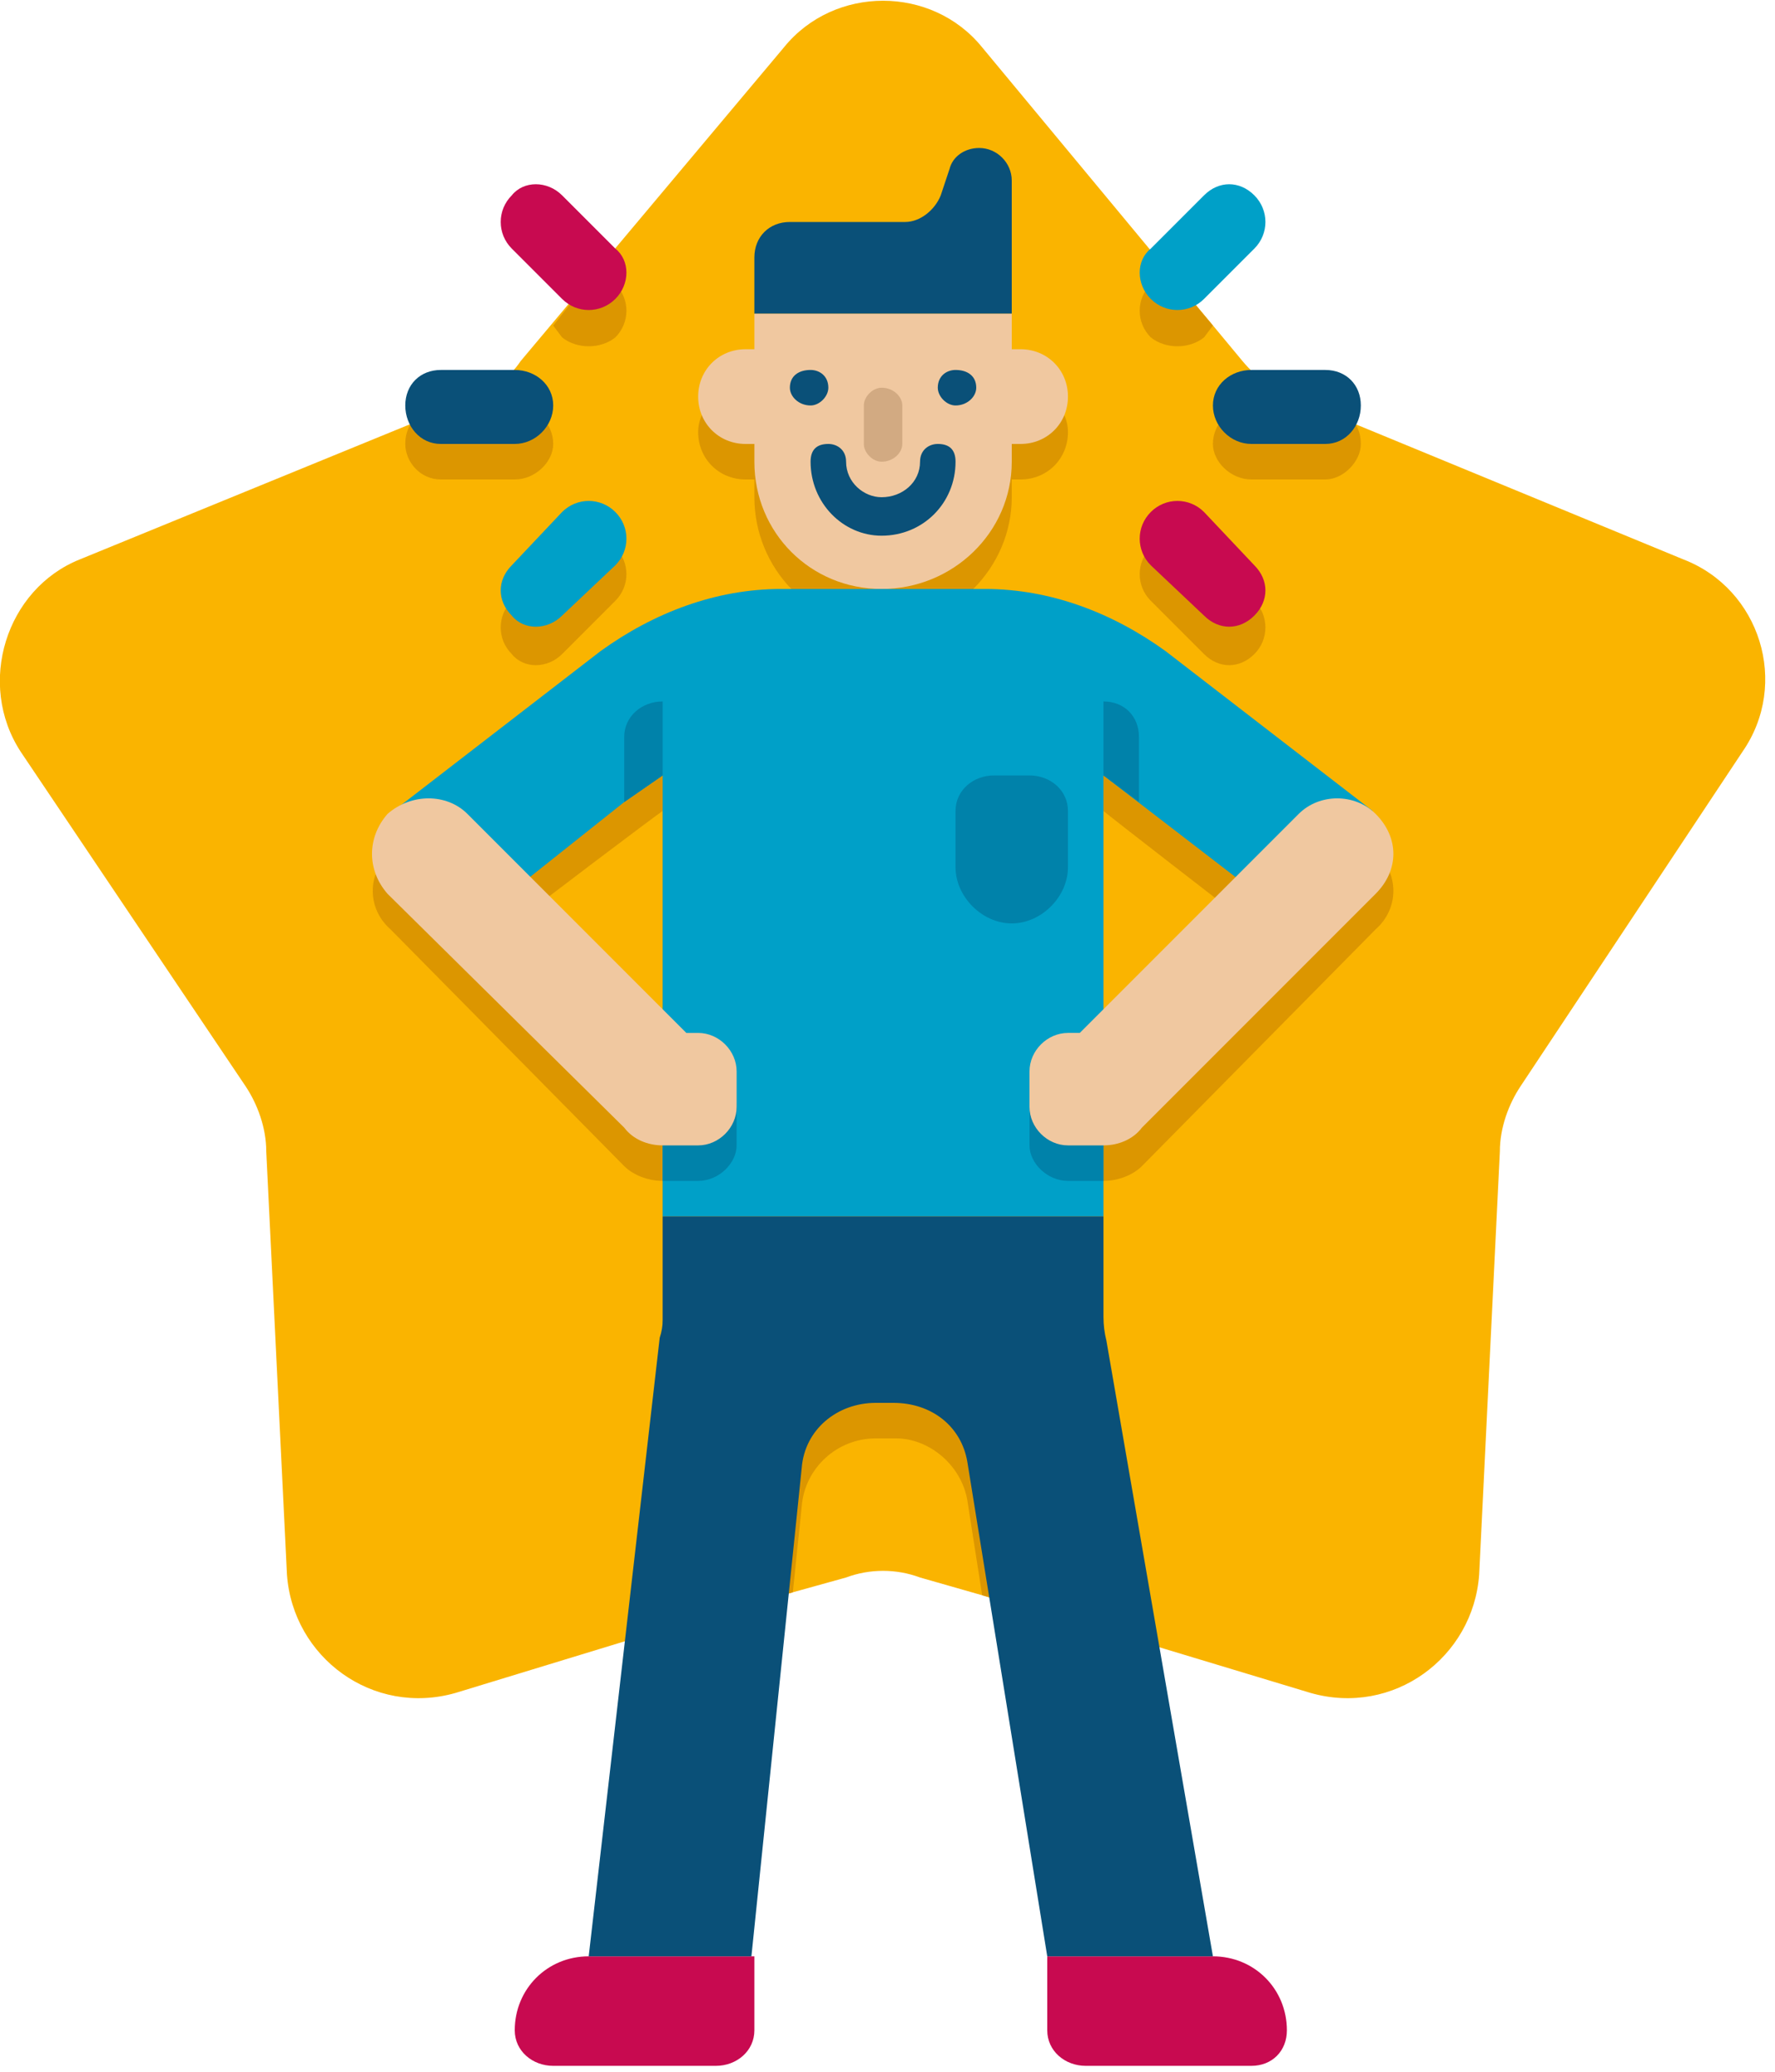 <svg version="1.2" xmlns="http://www.w3.org/2000/svg" viewBox="0 0 60 70" width="60" height="70"><style>.a{fill:#fab400}.b{fill:#dc9600}.c{fill:#0a5078}.d{fill:#f0c8a0}.e{fill:#00a0c8}.f{fill:#0082aa}.g{fill:#c80a50}.h{fill:#d2aa82}</style><path class="a" d="m58.9 25.4l-7.5 11.3c-0.4 0.6-0.7 1.4-0.7 2.2l-0.7 14.3c-0.2 2.8-2.9 4.8-5.7 4l-5.3-1.6-5.8-1.7-2.1-0.6c-0.8-0.3-1.7-0.3-2.5 0l-1.8 0.5-5.5 1.6-5.9 1.8c-2.8 0.8-5.5-1.2-5.7-4l-0.7-14.3c0-0.8-0.3-1.6-0.7-2.2l-7.6-11.3c-1.5-2.3-0.5-5.5 2-6.5l13.2-5.4c0.7-0.3 1.3-0.7 1.7-1.3l8.9-10.6c1.7-2.1 5-2.1 6.7 0l8.8 10.6c0.5 0.6 1.1 1 1.8 1.3l13.1 5.4c2.6 1 3.6 4.2 2 6.5z"/><path class="b" d="m34.5 13.1h-0.3v-1.3h-8.7v1.3h-0.3c-0.9 0-1.6 0.7-1.6 1.5 0 0.9 0.7 1.6 1.6 1.6h0.3v0.6c0 2.4 1.9 4.4 4.3 4.4 2.4 0 4.4-2 4.4-4.4v-0.6h0.3c0.9 0 1.6-0.7 1.6-1.6 0-0.8-0.7-1.5-1.6-1.5z"/><path class="c" d="m32.1 5.7l-0.3 0.9c-0.2 0.5-0.7 0.9-1.2 0.9h-3.9c-0.7 0-1.2 0.5-1.2 1.2v1.9h8.7v-4.5c0-0.6-0.5-1.1-1.1-1.1-0.5 0-0.9 0.3-1 0.7z"/><path class="b" d="m46 15c0 0.6-0.6 1.2-1.2 1.2h-2.5c-0.7 0-1.3-0.6-1.3-1.2 0-0.7 0.6-1.3 1.3-1.3h2l1.5 0.6q0.2 0.3 0.2 0.7z"/><path class="b" d="m41 11l-0.3 0.4c-0.5 0.4-1.3 0.4-1.8 0-0.5-0.5-0.5-1.3 0-1.8l0.5-0.5z"/><path class="b" d="m38.9 18.5c-0.5 0.5-0.5 1.3 0 1.8l1.8 1.8c0.5 0.5 1.2 0.5 1.7 0 0.5-0.5 0.5-1.3 0-1.8l-1.7-1.8c-0.5-0.4-1.3-0.4-1.8 0z"/><path class="b" d="m18.7 15c0 0.6-0.6 1.2-1.3 1.2h-2.5c-0.7 0-1.2-0.6-1.2-1.2q0-0.4 0.2-0.7l1.5-0.6h2c0.7 0 1.3 0.6 1.3 1.3z"/><path class="b" d="m19 22.1l1.8-1.8c0.5-0.5 0.5-1.3 0-1.8-0.5-0.4-1.3-0.4-1.8 0l-1.7 1.8c-0.5 0.5-0.5 1.3 0 1.8 0.4 0.5 1.2 0.5 1.7 0z"/><path class="b" d="m20.8 11.4c-0.5 0.4-1.3 0.4-1.8 0l-0.3-0.4 1.5-1.9 0.6 0.5c0.5 0.5 0.5 1.3 0 1.8z"/><path class="d" d="m29.8 19.9c-2.4 0-4.3-1.9-4.3-4.3v-5h8.7v5c0 2.4-2 4.3-4.4 4.3z"/><path class="b" d="m38.6 39.4l7.9-8c0.8-0.7 0.8-1.9 0-2.6-0.2-0.2-5-3.9-7.1-5.6-1.8-1.3-3.9-2-6.1-2h-6.9c-2.2 0-4.3 0.7-6.1 2-1.4 1.1-6.9 5.4-7.1 5.6-0.8 0.7-0.8 1.9 0 2.6l7.9 8c0.3 0.3 0.8 0.5 1.3 0.5v5.9q0 0.3-0.1 0.6l-1 9 5.5-1.6 0.3-2.9c0.1-1.3 1.2-2.3 2.5-2.3h0.7c1.1 0 2.2 0.9 2.4 2.1l0.5 3.2 5.8 1.7-1.6-9q-0.1-0.5-0.1-0.9v-5.8c0.5 0 1-0.2 1.3-0.5zm-1.3-12c0.1 0.1 4.5 3.5 4.5 3.5l-4.5 4.5zm-14.9 7.9l-4.5-4.5c0.1-0.1 4.2-3.2 4.5-3.4z"/><path class="e" d="m46.4 27.4l-0.6 0.9-1.7 3.1-1.6-1.2-5.2-4v14.9h-14.9v-14.9l-1.3 0.9-3.9 3.1-1.6 1.2-1.7-3.1-0.6-0.9 7-5.4c1.8-1.3 3.9-2.1 6.1-2.1h6.9c2.2 0 4.3 0.8 6.1 2.1z"/><path class="f" d="m24.9 37.4v1.3c0 0.6-0.6 1.2-1.3 1.2h-1.2v-4.5l0.8 0.8h0.4c0.7 0 1.3 0.5 1.3 1.2z"/><path class="f" d="m36.5 36.2l0.8-0.8v4.5h-1.2c-0.7 0-1.3-0.6-1.3-1.2v-1.3c0-0.7 0.6-1.2 1.3-1.2z"/><path class="f" d="m34.2 31.2c-1 0-1.9-0.9-1.9-1.9v-1.9c0-0.7 0.6-1.2 1.3-1.2h1.2c0.7 0 1.3 0.5 1.3 1.2v1.9c0 1-0.9 1.9-1.9 1.9z"/><path class="g" d="m25.5 66.1v2.5c0 0.7-0.6 1.2-1.3 1.2h-5.5c-0.7 0-1.3-0.5-1.3-1.2 0-1.4 1.1-2.5 2.5-2.5z"/><path class="g" d="m35.4 66.1v2.5c0 0.7 0.6 1.2 1.3 1.2h5.6c0.7 0 1.2-0.5 1.2-1.2 0-1.4-1.1-2.5-2.5-2.5z"/><path class="c" d="m29.8 18.1c-1.3 0-2.4-1.1-2.4-2.5 0-0.4 0.2-0.6 0.6-0.6 0.3 0 0.6 0.2 0.6 0.6 0 0.7 0.6 1.2 1.2 1.2 0.7 0 1.3-0.5 1.3-1.2 0-0.4 0.3-0.6 0.6-0.6 0.4 0 0.6 0.2 0.6 0.6 0 1.4-1.1 2.5-2.5 2.5z"/><path class="d" d="m23.6 34.9h-0.4l-7.4-7.4c-0.7-0.7-1.9-0.7-2.7 0-0.7 0.8-0.7 1.9 0 2.7l8 7.9c0.3 0.4 0.8 0.6 1.3 0.6h1.2c0.7 0 1.3-0.6 1.3-1.3v-1.2c0-0.7-0.6-1.3-1.3-1.3z"/><path class="d" d="m46.5 27.5c-0.7-0.7-1.9-0.7-2.6 0l-7.4 7.4h-0.4c-0.7 0-1.3 0.6-1.3 1.3v1.2c0 0.7 0.6 1.3 1.3 1.3h1.2c0.5 0 1-0.2 1.3-0.6l7.9-7.9c0.8-0.8 0.8-1.9 0-2.7z"/><path class="f" d="m22.4 23.7v2.5l-1.3 0.9v-2.2c0-0.7 0.6-1.2 1.3-1.2z"/><path class="f" d="m37.3 23.7v2.5l1.2 0.9v-2.2c0-0.7-0.5-1.2-1.2-1.2z"/><path class="c" d="m37.3 44.5v-3.4h-14.9v3.5q0 0.3-0.1 0.6l-2.4 20.9h5.5l1.7-16.5c0.1-1.3 1.2-2.2 2.5-2.2h0.6c1.3 0 2.3 0.8 2.5 2l2.7 16.7h5.6l-3.6-20.8q-0.1-0.4-0.1-0.8z"/><path fill-rule="evenodd" class="c" d="m27.4 13.7c-0.4 0-0.7-0.3-0.7-0.6 0-0.4 0.3-0.6 0.7-0.6 0.3 0 0.6 0.2 0.6 0.6 0 0.3-0.3 0.6-0.6 0.6z"/><path fill-rule="evenodd" class="c" d="m32.3 13.7c-0.3 0-0.6-0.3-0.6-0.6 0-0.4 0.3-0.6 0.6-0.6 0.4 0 0.7 0.2 0.7 0.6 0 0.3-0.3 0.6-0.7 0.6z"/><path class="h" d="m29.8 15.6c-0.3 0-0.6-0.3-0.6-0.6v-1.3c0-0.3 0.3-0.6 0.6-0.6 0.4 0 0.7 0.3 0.7 0.6v1.3c0 0.3-0.3 0.6-0.7 0.6z"/><path class="c" d="m44.8 12.5h-2.5c-0.7 0-1.3 0.5-1.3 1.2 0 0.7 0.6 1.3 1.3 1.3h2.5c0.7 0 1.2-0.6 1.2-1.3 0-0.7-0.5-1.2-1.2-1.2z"/><path class="e" d="m40.7 6.6l-1.8 1.8c-0.5 0.4-0.5 1.2 0 1.7 0.5 0.5 1.3 0.5 1.8 0l1.7-1.7c0.5-0.5 0.5-1.3 0-1.8-0.5-0.5-1.2-0.5-1.7 0z"/><path class="g" d="m38.9 17.3c-0.5 0.5-0.5 1.3 0 1.8l1.8 1.7c0.5 0.5 1.2 0.5 1.7 0 0.5-0.5 0.5-1.2 0-1.7l-1.7-1.8c-0.5-0.5-1.3-0.5-1.8 0z"/><path class="c" d="m14.9 15h2.5c0.7 0 1.3-0.6 1.3-1.3 0-0.7-0.6-1.2-1.3-1.2h-2.5c-0.7 0-1.2 0.5-1.2 1.2 0 0.7 0.5 1.3 1.2 1.3z"/><path class="e" d="m19 20.8l1.8-1.7c0.5-0.5 0.5-1.3 0-1.8-0.5-0.5-1.3-0.5-1.8 0l-1.7 1.8c-0.5 0.5-0.5 1.2 0 1.7 0.4 0.5 1.2 0.5 1.7 0z"/><path class="g" d="m20.8 10.1c0.5-0.5 0.5-1.3 0-1.7l-1.8-1.8c-0.5-0.5-1.3-0.5-1.7 0-0.5 0.5-0.5 1.3 0 1.8l1.7 1.7c0.5 0.5 1.3 0.5 1.8 0z"/><path class="d" d="m23.6 13.4c0 0.9 0.7 1.6 1.6 1.6h0.9v-3.2h-0.9c-0.9 0-1.6 0.7-1.6 1.6z"/><path class="d" d="m36.1 13.4c0 0.9-0.7 1.6-1.6 1.6h-0.9v-3.2h0.9c0.9 0 1.6 0.7 1.6 1.6z"/></svg>